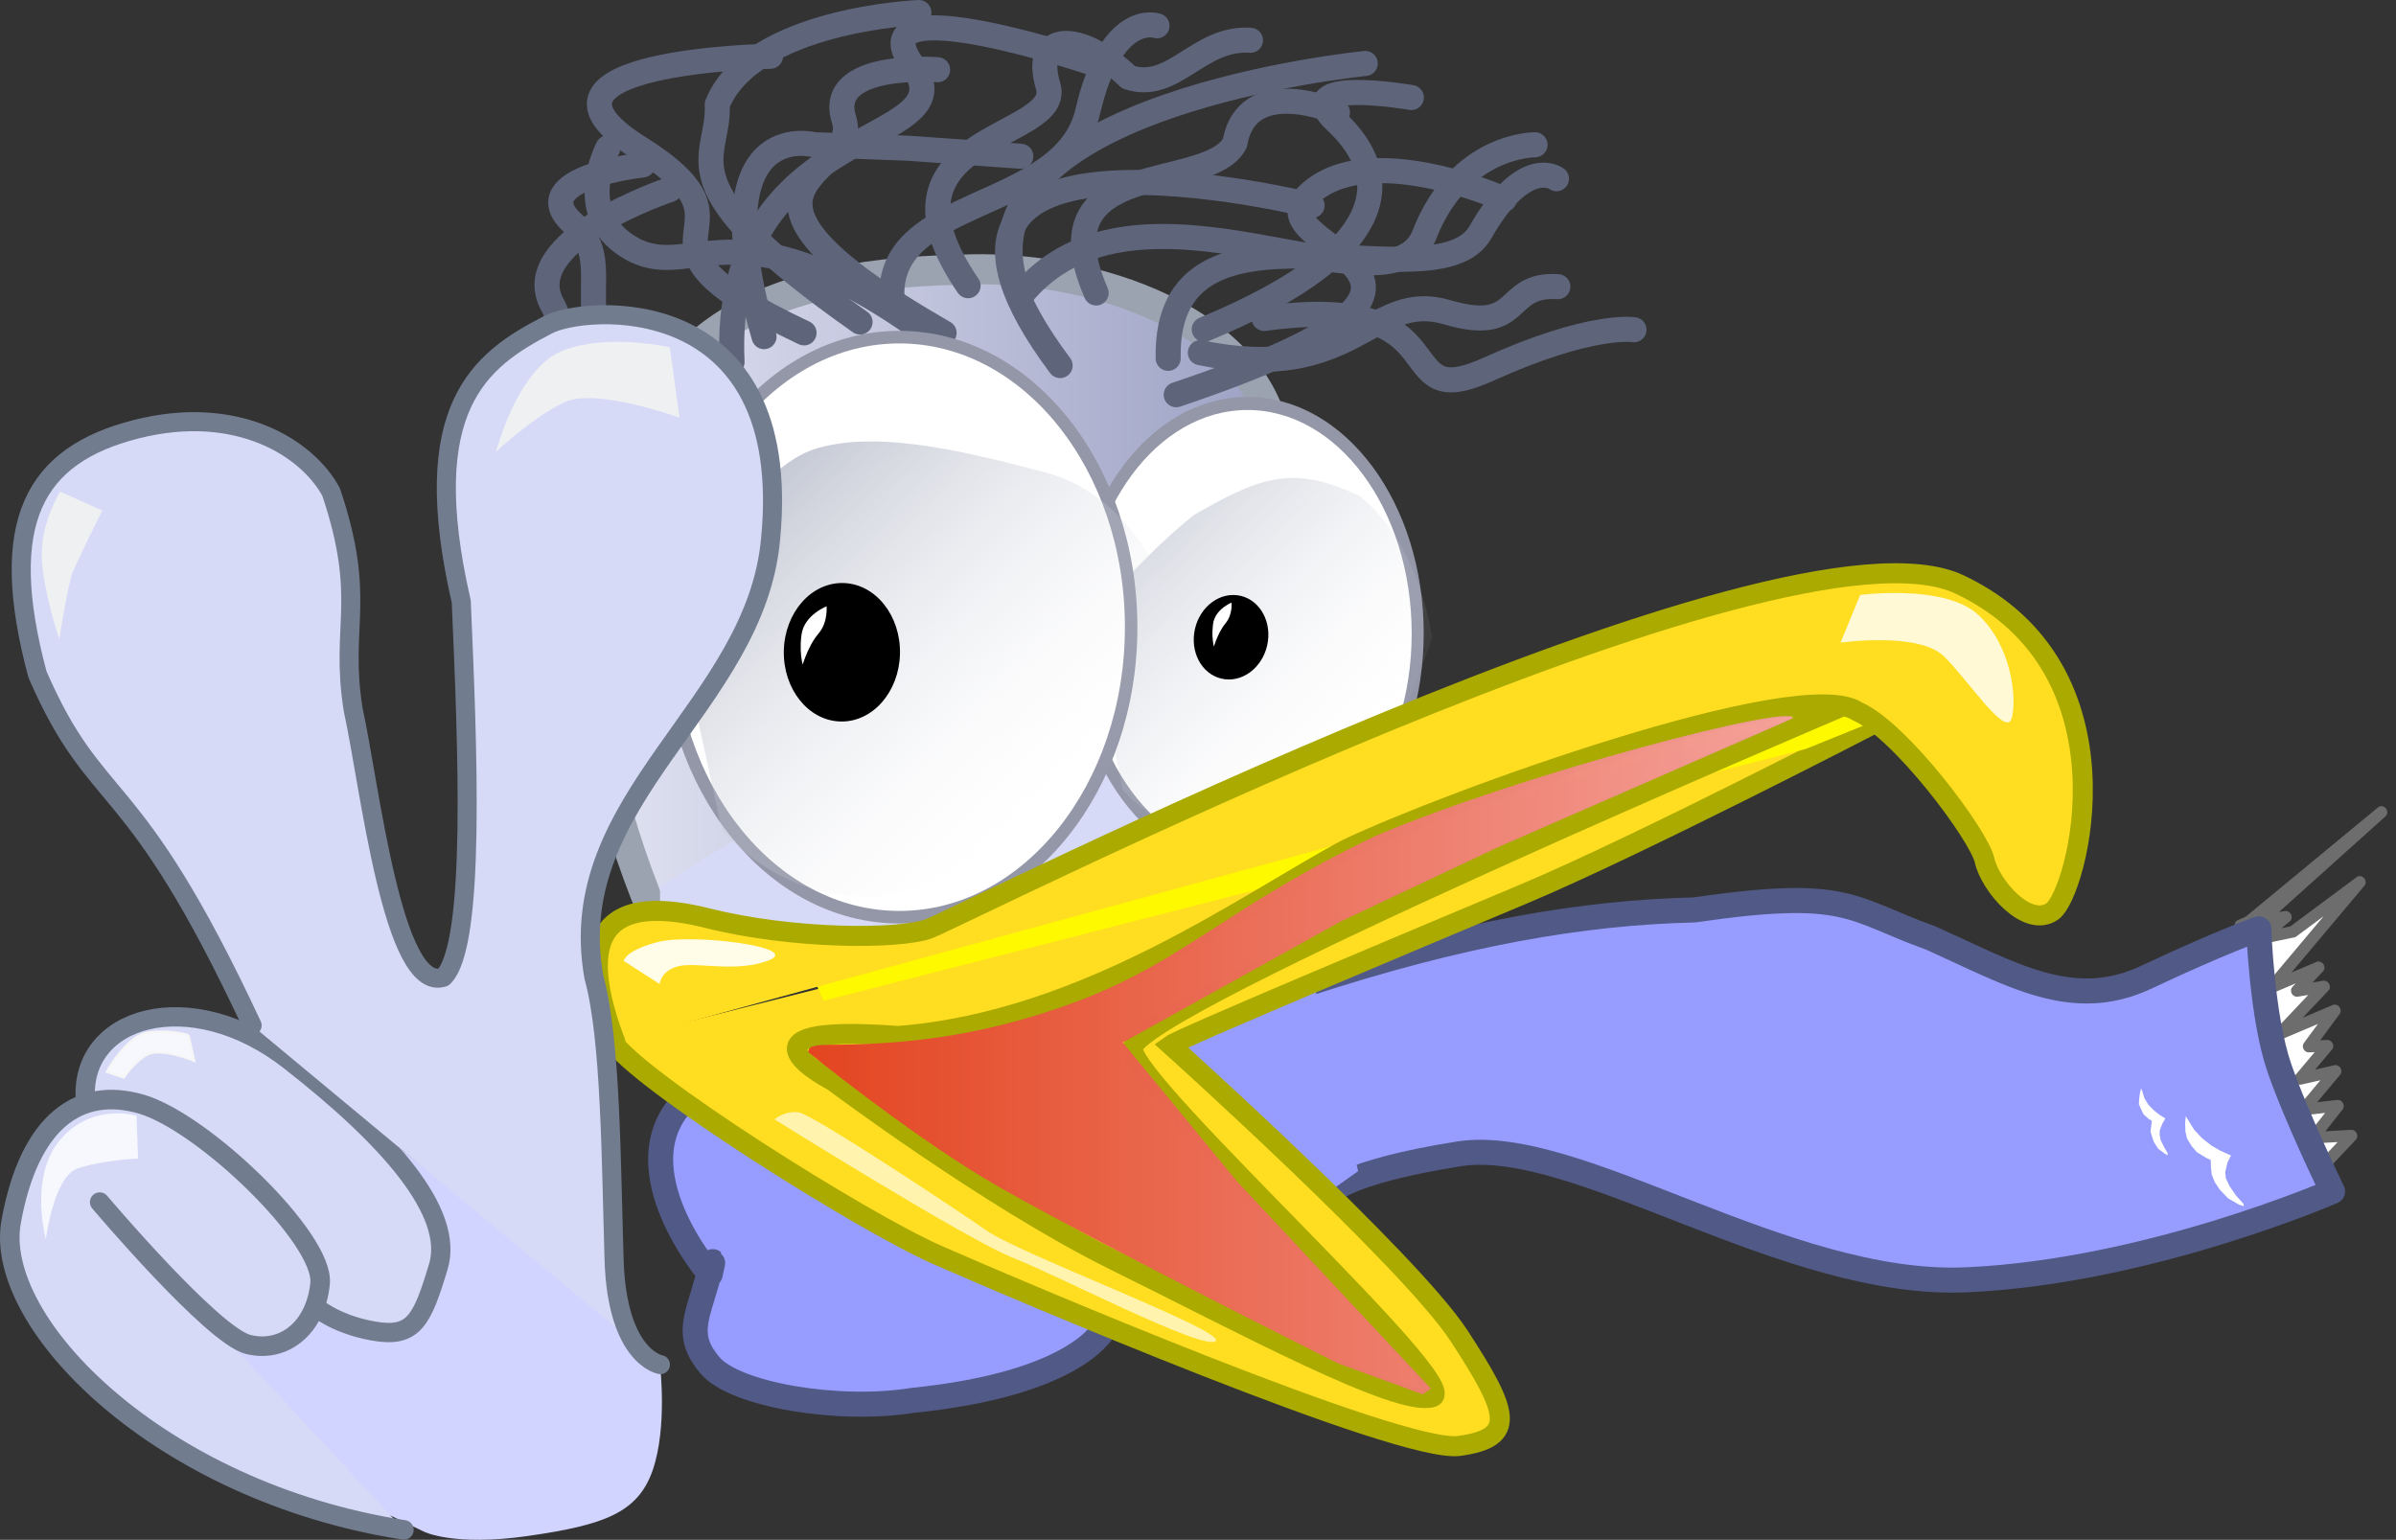 <?xml version="1.0" encoding="UTF-8" standalone="no"?>
<!-- Created with Inkscape (http://www.inkscape.org/) -->
<svg
    xmlns:inkscape="http://www.inkscape.org/namespaces/inkscape"
    xmlns:rdf="http://www.w3.org/1999/02/22-rdf-syntax-ns#"
    xmlns="http://www.w3.org/2000/svg"
    xmlns:sodipodi="http://sodipodi.sourceforge.net/DTD/sodipodi-0.dtd"
    xmlns:cc="http://creativecommons.org/ns#"
    xmlns:xlink="http://www.w3.org/1999/xlink"
    xmlns:dc="http://purl.org/dc/elements/1.1/"
    id="svg2"
    inkscape:version="0.48.3.1 r9886"
    inkscape:export-filename="/home/jza/otto_club2.png"
    viewBox="0 0 956.36 614.67"
    sodipodi:version="0.32"
    inkscape:export-xdpi="90.400002"
    version="1.1"
    inkscape:export-ydpi="90.400002"
    sodipodi:docname="_svgclean2.svg"
  >
  <rect x="0" y="0" width="956.36" height="614.67" fill="#333333" stroke="none"/>
  <defs
      id="defs3"
    >
    <linearGradient
        id="linearGradient5921"
      >
      <stop
          id="stop5923"
          style="stop-color:#959cb1;stop-opacity:.77"
          offset="0"
      />
      <stop
          id="stop5925"
          style="stop-color:#ffffff;stop-opacity:0"
          offset="1"
      />
    </linearGradient
    >
    <linearGradient
        id="linearGradient5927"
        y2="286.06"
        xlink:href="#linearGradient5921"
        gradientUnits="userSpaceOnUse"
        x2="552.26"
        gradientTransform="matrix(.661 .679 -.757 .736 347.28 -218.45)"
        y1="286.06"
        x1="360.67"
        inkscape:collect="always"
    />
    <linearGradient
        id="linearGradient5931"
        y2="286.06"
        xlink:href="#linearGradient5921"
        gradientUnits="userSpaceOnUse"
        x2="552.26"
        gradientTransform="matrix(.449 .486 -.514 .528 510.85 -68.16)"
        y1="286.06"
        x1="360.67"
        inkscape:collect="always"
    />
    <linearGradient
        id="linearGradient7457"
        y2="283.77"
        gradientUnits="userSpaceOnUse"
        x2="566.65"
        gradientTransform="scale(1.035 .967)"
        y1="283.77"
        x1="288.97"
        inkscape:collect="always"
      >
      <stop
          id="stop7461"
          style="stop-color:#e3e5f3"
          offset="0"
      />
      <stop
          id="stop7463"
          style="stop-color:#9ba0c3"
          offset="1"
      />
    </linearGradient
    >
    <linearGradient
        id="linearGradient8231"
        y2="555.47"
        gradientUnits="userSpaceOnUse"
        x2="651.27"
        gradientTransform="scale(1.207 .829)"
        y1="555.47"
        x1="325.64"
        inkscape:collect="always"
      >
      <stop
          id="stop8227"
          style="stop-color:#e34520"
          offset="0"
      />
      <stop
          id="stop8229"
          style="stop-color:#f49f9f;stop-opacity:.967"
          offset="1"
      />
    </linearGradient
    >
  </defs
  >
  <sodipodi:namedview
      id="base"
      bordercolor="#666666"
      inkscape:window-x="0"
      inkscape:guide-bbox="true"
      pagecolor="#ffffff"
      inkscape:window-maximized="0"
      inkscape:window-width="674"
      inkscape:zoom="0.89316328"
      inkscape:pageshadow="2"
      showgrid="false"
      borderopacity="1.0"
      inkscape:current-layer="layer1"
      inkscape:cx="478.17943"
      inkscape:window-y="0"
      inkscape:cy="-0.93180505"
      inkscape:document-units="px"
      inkscape:window-height="645"
      inkscape:pageopacity="0.0"
      showguides="true"
  />
  <g
      id="layer1"
      inkscape:label="Layer 1"
      inkscape:groupmode="layer"
      transform="translate(-70.355 -38.596)"
    >
    <g
        id="g1199"
        style="stroke-linejoin:round;stroke:#6d6d6d;stroke-width:93.732;stroke-linecap:round;fill:#ffffff"
        transform="matrix(.017 .042 .036 -.017 221.71 342.5)"
      >
      <polyline
          id="polyline1200"
          style="stroke-linejoin:round;stroke:#6d6d6d;stroke-width:93.732;stroke-linecap:round"
          points="8399 16986 8002 18441 8426 17092 8479 17304 8558 17013 8611 17304 8452 18018 8955 16933 8955 17383 9061 17119 9114 17357 9325 16828 9325 17357 9510 17013 9563 17171 9722 16828 9775 17145 9960 16748 10040 17039 10198 16722 10304 17039 10463 16642 10516 16536 9722 16642 9299 16695 8823 16775 8399 16907 8399 16986"
          transform="matrix(1.098 .05 .041 1.151 -1594.1 -3175.7)"
      />
    </g
    >
    <path
        id="path2061"
        inkscape:connector-curvature="0"
        sodipodi:nodetypes="cccc"
        style="stroke-linejoin:round;fill-rule:evenodd;stroke:#9ba3b0;stroke-linecap:round;stroke-width:12;fill:url(#linearGradient7457)"
        d="m330.74 402.45c-33.53-80.83-31.42-154.16-10.26-189.6s45.09-64.83 132.53-66.55c52.15-2.79 123.21 20.23 127.28 73.21"
    />
    <path
        id="path2887"
        inkscape:connector-curvature="0"
        sodipodi:nodetypes="ccc"
        style="stroke-linejoin:round;stroke:#5e657b;stroke-width:10;stroke-linecap:round;fill:none"
        d="m447.19 171.49c-105.28-60.5-32.32-61.57-39.93-85.099-7.61-23.528 37.34-19.96 37.34-19.96"
    />
    <path
        id="path2899"
        style="stroke-linejoin:round;stroke:#5e657b;stroke-width:10;stroke-linecap:round;fill:none"
        inkscape:connector-curvature="0"
        d="m445.59 175.84c-80.12-60.57-97.79-24.43-122.54-37.69-24.74-13.26-10.02-40.583-10.02-40.583"
    />
    <path
        id="path2908"
        style="fill-rule:evenodd;fill:#d6daf7"
        inkscape:connector-curvature="0"
        d="m333.81 392.24v12.87s27.15 39.57 99.02 14.97c71.87-24.59 159.67-39.13 159.67-56.68s-4.71-127.71-4.71-127.71l-253.98 156.55z"
    />
    <path
        id="path2906"
        style="fill-rule:evenodd;fill:#d1d4ff"
        inkscape:connector-curvature="0"
        d="m222.01 641.54 17.56 8.47s11.79 6.03 41.84 1.68c30.04-4.35 43.6-9.17 49.49-26.28s2.91-41.71 2.91-41.71l-30.02-27.8-74.23-59.3-91.92 37.91 40.07 67.9 44.3 39.13z"
    />
    <path
        id="path2839"
        inkscape:connector-curvature="0"
        sodipodi:nodetypes="cccccc"
        style="stroke-linejoin:round;fill-rule:evenodd;stroke:#515986;stroke-linecap:round;stroke-width:10;fill:#979dff"
        d="m342.85 478.63c-24.91 27.01 10.95 68.71 10.95 68.71s3.03-12.83-1.1 2.14c-4.13 14.98-9 22.46 1.1 34.22 10.09 11.77 51.34 18.67 80.8 13.91 66.66-6.75 76.59-28.88 76.59-28.88"
    />
    <path
        id="path2067"
        inkscape:connector-curvature="0"
        sodipodi:nodetypes="cccccccccc"
        style="stroke-linejoin:round;fill-rule:evenodd;stroke:#515986;stroke-linecap:round;stroke-width:10;fill:#979dff"
        d="m590.18 431.95c63.93-21.03 112.29-29.06 156.5-30.13 61.72-9.01 62.06-0.34 94.46 11.26 32.4 14.57 56.56 29.46 86.02 15.56s44.78-19.25 44.78-19.25 1.18 35.29 8.25 55.61 21.21 49.19 21.21 49.19-73.64 32.09-146.12 35.29c-72.48 3.21-155.55-57.75-202.68-50.26-47.14 7.49-51.85 16.04-51.85 16.04"
    />
    <path
        id="path5186"
        style="fill-rule:evenodd;fill:#979dff"
        inkscape:connector-curvature="0"
        d="m595.23 433.12-17.23-1.03-46 22.45 65 62.55 15.46-11-17.23-72.97z"
    />
    <path
        id="path1299"
        inkscape:connector-curvature="0"
        sodipodi:nodetypes="ccccccc"
        style="fill-rule:evenodd;stroke:#aaaa01;stroke-width:8;fill:#ffde21"
        d="m314.66 454.05c10.1 15.73 99.56 72.26 130.18 85.67s184.64 79.28 207.97 76.07 19.8-13.44 0-43.85c-19.81-30.41-115.2-116.12-115.2-116.12 3.95-2.89 95.05-41.08 140.85-60.33s140.57-68.37 140.57-68.37"
    />
    <path
        id="path2065"
        sodipodi:rx="75.222664"
        sodipodi:ry="93.520073"
        style="stroke-linejoin:round;stroke:#9497a8;stroke-width:5.311;stroke-linecap:round;fill:#ffffff"
        sodipodi:type="arc"
        d="m601.78 256.16c0 51.65-33.678 93.52-75.223 93.52-41.544 0-75.223-41.87-75.223-93.52s33.678-93.52 75.223-93.52c41.544 0 75.223 41.87 75.223 93.52z"
        transform="matrix(.903 0 0 .981 92.819 40.106)"
        sodipodi:cy="256.16367"
        sodipodi:cx="526.55865"
    />
    <path
        id="path5929"
        inkscape:connector-curvature="0"
        sodipodi:nodetypes="cccccccccc"
        style="opacity:.467;fill-rule:evenodd;fill:url(#linearGradient5931)"
        d="m642.01 293.22s-4.81-37.52-28.8-56.48c-27.34-13.37-41.07-6.98-66.27 7.42-14.01 11.04-29.51 27.98-29.51 27.98s4.96-9.58 0.54-0.56c-4.42 9.01-11.61 24.23-8.06 40.74 3.56 16.5 8.61 41.54 8.61 41.54s23.31 28.7 56.32 14.99c33-13.71 39.53-19.29 47.2-29.39 7.66-10.1 19.97-46.24 19.97-46.24z"
    />
    <path
        id="path4426"
        style="fill-rule:evenodd;fill:#fff900"
        inkscape:connector-curvature="0"
        d="m806.17 300.26-335.39 109.83-74.78 21 3.03 7 392.08-100.52 33.35-13.48-18.29-23.83z"
    />
    <path
        id="path2063"
        sodipodi:rx="75.222664"
        sodipodi:ry="93.520073"
        style="stroke-linejoin:round;stroke:#9497a8;stroke-width:4.051;stroke-linecap:round;fill:#ffffff"
        sodipodi:type="arc"
        d="m601.78 256.16c0 51.65-33.678 93.52-75.223 93.52-41.544 0-75.223-41.87-75.223-93.52s33.678-93.52 75.223-93.52c41.544 0 75.223 41.87 75.223 93.52z"
        transform="matrix(1.23,0,0,1.238,-218.34,-28.17)"
        sodipodi:cy="256.16367"
        sodipodi:cx="526.55865"
    />
    <path
        id="path5161"
        style="opacity:.703;fill-rule:evenodd;fill:url(#linearGradient5927)"
        inkscape:connector-curvature="0"
        d="m540.24 285.84s-12.01-47.67-52.25-58.52c-40.23-10.84-68.66-15.98-90.91-9.95-22.25 6.04-40.12 39.05-40.12 39.05s7.3-13.36 0.8-0.79c-6.51 12.58-17.09 33.82-11.86 56.85s12.67 57.97 12.67 57.97 34.29 40.06 82.85 20.93c48.56-19.14 58.16-26.92 69.44-41.02s29.38-64.52 29.38-64.52z"
    />
    <path
        id="path2863"
        sodipodi:rx="17.181274"
        sodipodi:ry="18.57435"
        style="stroke-linejoin:round;stroke:#000000;stroke-linecap:round;fill:#000000"
        sodipodi:type="arc"
        d="m544.23 312.24c0 10.258-7.692 18.574-17.181 18.574-9.489 0-17.181-8.316-17.181-18.574s7.692-18.574 17.181-18.574c9.489 0 17.181 8.316 17.181 18.574z"
        transform="matrix(1.311 .035 -.032 1.449 -274.57 -171.91)"
        sodipodi:cy="312.24084"
        sodipodi:cx="527.04718"
    />
    <path
        id="path2865"
        sodipodi:rx="12.073328"
        sodipodi:ry="15.323839"
        style="stroke-linejoin:round;stroke:#000000;stroke-linecap:round;fill:#000000"
        sodipodi:type="arc"
        d="m676.11 312.71c0 8.463-5.405 15.324-12.073 15.324-6.668 0-12.073-6.861-12.073-15.324 0-8.463 5.405-15.324 12.073-15.324 6.668 0 12.073 6.861 12.073 15.324z"
        transform="matrix(1.169 .138 -.152 1.06 -167 -130.14)"
        sodipodi:cy="312.7052"
        sodipodi:cx="664.03302"
    />
    <path
        id="path2867"
        inkscape:connector-curvature="0"
        sodipodi:nodetypes="ccc"
        style="stroke-linejoin:round;stroke:#5e657b;stroke-width:10;stroke-linecap:round;fill:none"
        d="m314.64 232.8c-63.87-57.62-9.67-46.92-23.81-72.59-14.14-25.66 46.83-45.91 46.83-45.91"
    />
    <path
        id="path2869"
        inkscape:connector-curvature="0"
        sodipodi:nodetypes="ccc"
        style="stroke-linejoin:round;stroke:#5e657b;stroke-width:10;stroke-linecap:round;fill:none"
        d="m329.01 215.01c-38.18-50.87-9.9-69.05-29.93-87.23s27.84-23.33 27.84-23.33"
    />
    <path
        id="path2871"
        inkscape:connector-curvature="0"
        sodipodi:nodetypes="cccc"
        style="stroke-linejoin:round;stroke:#5e657b;stroke-width:10;stroke-linecap:round;fill:none"
        d="m375.33 172.98c-25.58-88.419 19.81-76.637 19.81-76.637l37.81 1.427 44.87 3.21"
    />
    <path
        id="path2873"
        inkscape:connector-curvature="0"
        sodipodi:nodetypes="ccc"
        style="stroke-linejoin:round;stroke:#5e657b;stroke-width:10;stroke-linecap:round;fill:none"
        d="m362.55 183.12c-4.55-98.559 96.17-84.675 72.05-118.43-24.13-33.759 74.93 0.089 74.93 0.089"
    />
    <path
        id="path2875"
        inkscape:connector-curvature="0"
        sodipodi:nodetypes="ccc"
        style="stroke-linejoin:round;stroke:#5e657b;stroke-width:10;stroke-linecap:round;fill:none"
        d="m477.53 156.99c46.32-57.766 147.19 11.75 161.33-24.61 14.14-36.364 44.2-35.986 44.2-35.986"
    />
    <path
        id="path2877"
        inkscape:connector-curvature="0"
        sodipodi:nodetypes="ccc"
        style="stroke-linejoin:round;stroke:#5e657b;stroke-width:10;stroke-linecap:round;fill:none"
        d="m426.43 158.44c-3.21-42.11 68.67-34.62 78.09-75.257 9.43-40.639 27.65-34.297 27.65-34.297"
    />
    <path
        id="path2879"
        inkscape:connector-curvature="0"
        sodipodi:nodetypes="ccc"
        style="stroke-linejoin:round;stroke:#5e657b;stroke-width:10;stroke-linecap:round;fill:none"
        d="m549.46 179.38c61.88 12.93 67.87-25.18 98.51-16.14 30.64 9.05 22.08-11.64 44.2-10.21"
    />
    <path
        id="path2881"
        inkscape:connector-curvature="0"
        sodipodi:nodetypes="ccc"
        style="stroke-linejoin:round;stroke:#5e657b;stroke-width:10;stroke-linecap:round;fill:none"
        d="m551.02 170.08c81.55-33.74 72.18-64.75 52.7-82.934-19.47-18.18 29.98-9.619 29.98-9.619"
    />
    <path
        id="path2883"
        inkscape:connector-curvature="0"
        sodipodi:nodetypes="ccc"
        style="stroke-linejoin:round;stroke:#5e657b;stroke-width:10;stroke-linecap:round;fill:none"
        d="m507.88 155.55c-23.96-55.26 44.76-39.52 55.37-59.809 4.9-28.14 40.95-12.293 40.95-12.293"
    />
    <path
        id="path2885"
        inkscape:connector-curvature="0"
        sodipodi:nodetypes="cccc"
        style="stroke-linejoin:round;stroke:#5e657b;stroke-width:10;stroke-linecap:round;fill:none"
        d="m456.77 152.65c-41.8-60.912 38.52-57.898 31.94-79.724-6.57-21.826 12.67-22.255 32.09-3.484 18 5.929 27.99-16.189 48.68-14.762"
    />
    <path
        id="path2889"
        inkscape:connector-curvature="0"
        sodipodi:nodetypes="ccc"
        style="stroke-linejoin:round;stroke:#5e657b;stroke-width:10;stroke-linecap:round;fill:none"
        d="m413.65 167.14c-79.99-56.15-55.76-64.17-57.02-86.808 13.72-34.052 80.5-36.736 80.5-36.736"
    />
    <path
        id="path2891"
        inkscape:connector-curvature="0"
        sodipodi:nodetypes="ccc"
        style="stroke-linejoin:round;stroke:#5e657b;stroke-width:10;stroke-linecap:round;fill:none"
        d="m391.29 171.49c-83.05-39.11-10.5-39.22-65.88-73.923-55.38-34.704 52.48-36.512 52.48-36.512"
    />
    <path
        id="path2893"
        inkscape:connector-curvature="0"
        sodipodi:nodetypes="ccc"
        style="stroke-linejoin:round;stroke:#5e657b;stroke-width:10;stroke-linecap:round;fill:none"
        d="m536.63 181.64c-1.47-72.79 106.94-19.32 124.62-50.33 17.68-31.02 30.37-21.36 30.37-21.36"
    />
    <path
        id="path2895"
        style="stroke-linejoin:round;stroke:#5e657b;stroke-width:10;stroke-linecap:round;fill:none"
        inkscape:connector-curvature="0"
        d="m475.94 152.65c-23.96-72.676 139.35-88.717 139.35-88.717"
    />
    <path
        id="path2897"
        style="stroke-linejoin:round;stroke:#5e657b;stroke-width:10;stroke-linecap:round;fill:none"
        inkscape:connector-curvature="0"
        d="m493.51 184.53c-81.46-108.83 100.57-63.92 100.57-63.92"
    />
    <path
        id="path2901"
        style="stroke-linejoin:round;stroke:#5e657b;stroke-width:10;stroke-linecap:round;fill:none"
        inkscape:connector-curvature="0"
        d="m539.84 196.17c145.75-49.14 29.09-56.83 52.66-79.72 23.57-22.888 78.3 1.71 78.3 1.71"
    />
    <path
        id="path2903"
        inkscape:connector-curvature="0"
        sodipodi:nodetypes="ccc"
        style="stroke-linejoin:round;stroke:#5e657b;stroke-width:10;stroke-linecap:round;fill:none"
        d="m574.98 165.73c81.15-11.21 48.16 38.96 89.4 20.29 41.25-18.67 58.18-15.8 58.18-15.8"
    />
    <path
        id="path1293"
        inkscape:connector-curvature="0"
        sodipodi:nodetypes="ccccc"
        style="stroke-linejoin:round;fill-rule:evenodd;stroke:#727c8f;stroke-linecap:round;stroke-width:7.71;fill:#d6daf7"
        d="m104.52 478.51c-3.2-34.25 41.73-47.54 81.3-16.67s66.02 60.7 59.5 82.37c-6.52 21.66-9.83 28.6-26.05 25.69-16.23-2.91-23.77-10.32-23.77-10.32"
    />
    <path
        id="path1291"
        style="stroke-linejoin:round;fill-rule:evenodd;stroke:#727c8f;stroke-linecap:round;stroke-width:7.81;fill:#d6daf7"
        inkscape:connector-curvature="0"
        d="m231.57 649.31c-97.59-15.18-164.02-82.64-156.77-122.97 7.246-40.33 27.3-54.21 52-46.98s73.01 53.71 71.32 71.51-14.49 27.94-28.71 24.41c-14.22-3.52-59.26-56.81-59.26-56.81"
    />
    <path
        id="path1297"
        inkscape:connector-curvature="0"
        sodipodi:nodetypes="cccccccccccccc"
        style="stroke-linejoin:round;fill-rule:evenodd;stroke:#aaaa01;stroke-linecap:round;stroke-width:8;fill:#ffde21"
        d="m315.97 454.56c-18.8-49.45 2.56-58 36.74-49.45 34.17 8.56 76.28 8.56 88.29 4.28s340.35-171.18 411.55-137.46c71.21 33.72 47 123.45 37.03 130.45-9.97 7.01-24.8-10.16-27.06-20.29-2.25-10.13-33.63-51.98-50.72-59.47-22.69-15.32-163.22 35.51-203.81 54.89-39.16 20.82-103.96 68.88-179.14 74.64-71.83-5.42-26.04 17.98-26.04 17.98s62.66 47.06 112.5 71.66c49.84 24.59 113.12 58.81 126.74 54.54 13.62-4.28-118.2-122.99-119.62-139.03s283.31-136.71 283.31-136.71"
    />
    <path
        id="path7465"
        inkscape:connector-curvature="0"
        sodipodi:nodetypes="cccccccccccccc"
        style="fill-rule:evenodd;fill:url(#linearGradient8231)"
        d="m785.97 325.36c0.95-6.34-107.65 21.88-166.82 47.02-58.22 27.99-76.55 49.95-117.98 65.63-41.43 15.67-74.75 17.57-100.35 17.64-8.03 0.08-7.63 1.69-7.83 2.94 1.46 1.26 38.12 30.87 69.47 49.91 31.35 19.03 142.06 74.38 142.06 74.38l33.66 12.31 3.36-2.24-77.39-82.72-45.62-55.48 87.05-48.35 62.99-29.73 117.4-51.31z"
    />
    <path
        id="path1295"
        inkscape:connector-curvature="0"
        sodipodi:nodetypes="cccccccccccc"
        style="stroke-linejoin:round;fill-rule:evenodd;stroke:#727c8f;stroke-linecap:round;stroke-width:7.61;fill:#d6daf7"
        d="m170.99 447.93c-48.37-103.72-61.58-84.8-85.672-140.09-16.385-61.11-1.223-87.57 39.342-97.89 40.56-10.32 68.6 7.67 77.89 25.13 14.44 43.16 3.37 52.96 8.77 86.78 6.67 30.32 15.73 113.38 36.02 106.85 13.14-12.62 9.57-93.44 7.13-149.96-17.75-77.37 7.18-96.36 34.34-110.37 14.14-7.91 98.66-15.08 89.16 85-5.77 67.33-83.53 103.63-70.54 175.37 6.76 24.31 6.84 73.68 8.04 112.75 1.21 39.07 18.49 41.84 18.49 41.84"
    />
    <g
        id="g1261"
        style="fill:#ffffff"
        transform="matrix(-.016 -.034 .061 -.009 114.82 968)"
      >
      <polygon
          id="polygon1262"
          points="9173 16170 9086 16179 8976 16205 8892 16252 8864 16278 8892 16283 8997 16261 9109 16249 9202 16249 9269 16263 9370 16304 9442 16346 9513 16294 9583 16255 9678 16219 9783 16195 9913 16185 9946 16182 9873 16159 9778 16136 9701 16126 9611 16132 9533 16147 9455 16188 9426 16209 9339 16188 9262 16173"
      />
      <polygon
          id="polygon1263"
          points="9775 15917 9713 15913 9634 15920 9569 15946 9548 15958 9568 15965 9644 15961 9724 15960 9790 15970 9839 15985 9905 16019 9955 16051 10008 16024 10060 16005 10131 15987 10208 15981 10300 15989 10324 15989 10274 15968 10208 15946 10154 15930 10090 15929 10033 15930 9974 15949 9952 15962 9892 15942 9838 15923"
      />
    </g
    >
    <path
        id="path2857"
        style="fill-rule:evenodd;fill:#f2f2f2;fill-opacity:.911"
        inkscape:connector-curvature="0"
        d="m337.74 177.25 3.83 28.06s-33.08-11.92-45.53-6.29c-12.45 5.64-27.66 19.86-27.66 19.86s8.62-33.69 26.99-40.49 42.37-1.14 42.37-1.14z"
    />
    <path
        id="path3617"
        inkscape:connector-curvature="0"
        sodipodi:nodetypes="cccccc"
        style="fill-rule:evenodd;fill:#f2f2f2;fill-opacity:.911"
        d="m94.343 234.83 16.847 7.58s-7.47 14.73-12.179 25.38c-2.466 9.54-4.989 26.02-4.989 26.02s-6.548-19.35-6.998-32.89c-0.449-13.53 7.319-26.09 7.319-26.09z"
    />
    <path
        id="path3619"
        style="fill-rule:evenodd;stroke:#000000;stroke-width:1.252px;fill:#ffffff"
        inkscape:connector-curvature="0"
        d="m400.82 279.74s-10.07 3.5-11.19 12.27 1.12 14.03 1.12 14.03 2.24-8.77 6.71-14.03c4.48-5.26 3.36-12.27 3.36-12.27z"
    />
    <path
        id="path3621"
        style="fill-rule:evenodd;fill:#ffffff;fill-opacity:.812"
        inkscape:connector-curvature="0"
        d="m812.84 276.09-7.84 19.04s31.35-4.48 41.43 5.6c10.08 10.07 24.63 32.47 26.87 24.63s0-29.11-13.43-41.43c-13.44-12.31-47.03-7.84-47.03-7.84z"
    />
    <path
        id="path3623"
        style="fill-rule:evenodd;fill:#ffffff;fill-opacity:.895"
        inkscape:connector-curvature="0"
        d="m319.3 422.19 14.35 9.21s0.41-5.39 7.65-7.14c7.25-1.76 23.37 2.8 36.16-2.41s-30.5-10.59-43.96-7.33-14.2 7.67-14.2 7.67z"
    />
    <path
        id="path4383"
        style="fill-rule:evenodd;fill:#ffffff;fill-opacity:.634"
        inkscape:connector-curvature="0"
        d="m379.49 485.42s77.21 48.23 95.16 55.26 75.55 36.98 80.86 33.31-77.62-34.61-91.3-44.12-69.42-46.36-74.96-47.21c-5.55-0.86-9.76 2.76-9.76 2.76z"
    />
    <path
        id="path5157"
        style="fill-rule:evenodd;fill:#ffffff;fill-opacity:.812"
        inkscape:connector-curvature="0"
        d="m125.46 501.06-0.61-17.05s-17.4-5.41-30.262 9.32-5.932 39.93-5.932 39.93 3.082-24.97 12.674-28.25c9.59-3.29 24.13-3.95 24.13-3.95z"
    />
    <path
        id="path5159"
        style="fill-rule:evenodd;stroke:#f6f6f6;stroke-width:1px;fill:#ffffff;fill-opacity:.812"
        inkscape:connector-curvature="0"
        d="m145.55 451.87 2.24 10.08s-13.44-5.6-19.03-2.24c-5.6 3.36-8.96 8.96-8.96 8.96l-6.72-2.24s7.84-14.56 16.8-15.67c8.95-1.12 15.67 1.11 15.67 1.11z"
    />
    <path
        id="path5933"
        style="fill-rule:evenodd;stroke:#000000;stroke-width:.936px;fill:#ffffff"
        inkscape:connector-curvature="0"
        d="m562.34 278.46s-7.45 2.66-8.28 9.29 0.83 10.61 0.83 10.61 1.65-6.63 4.96-10.61c3.32-3.98 2.49-9.29 2.49-9.29z"
    />
  </g
  >
</svg
>
